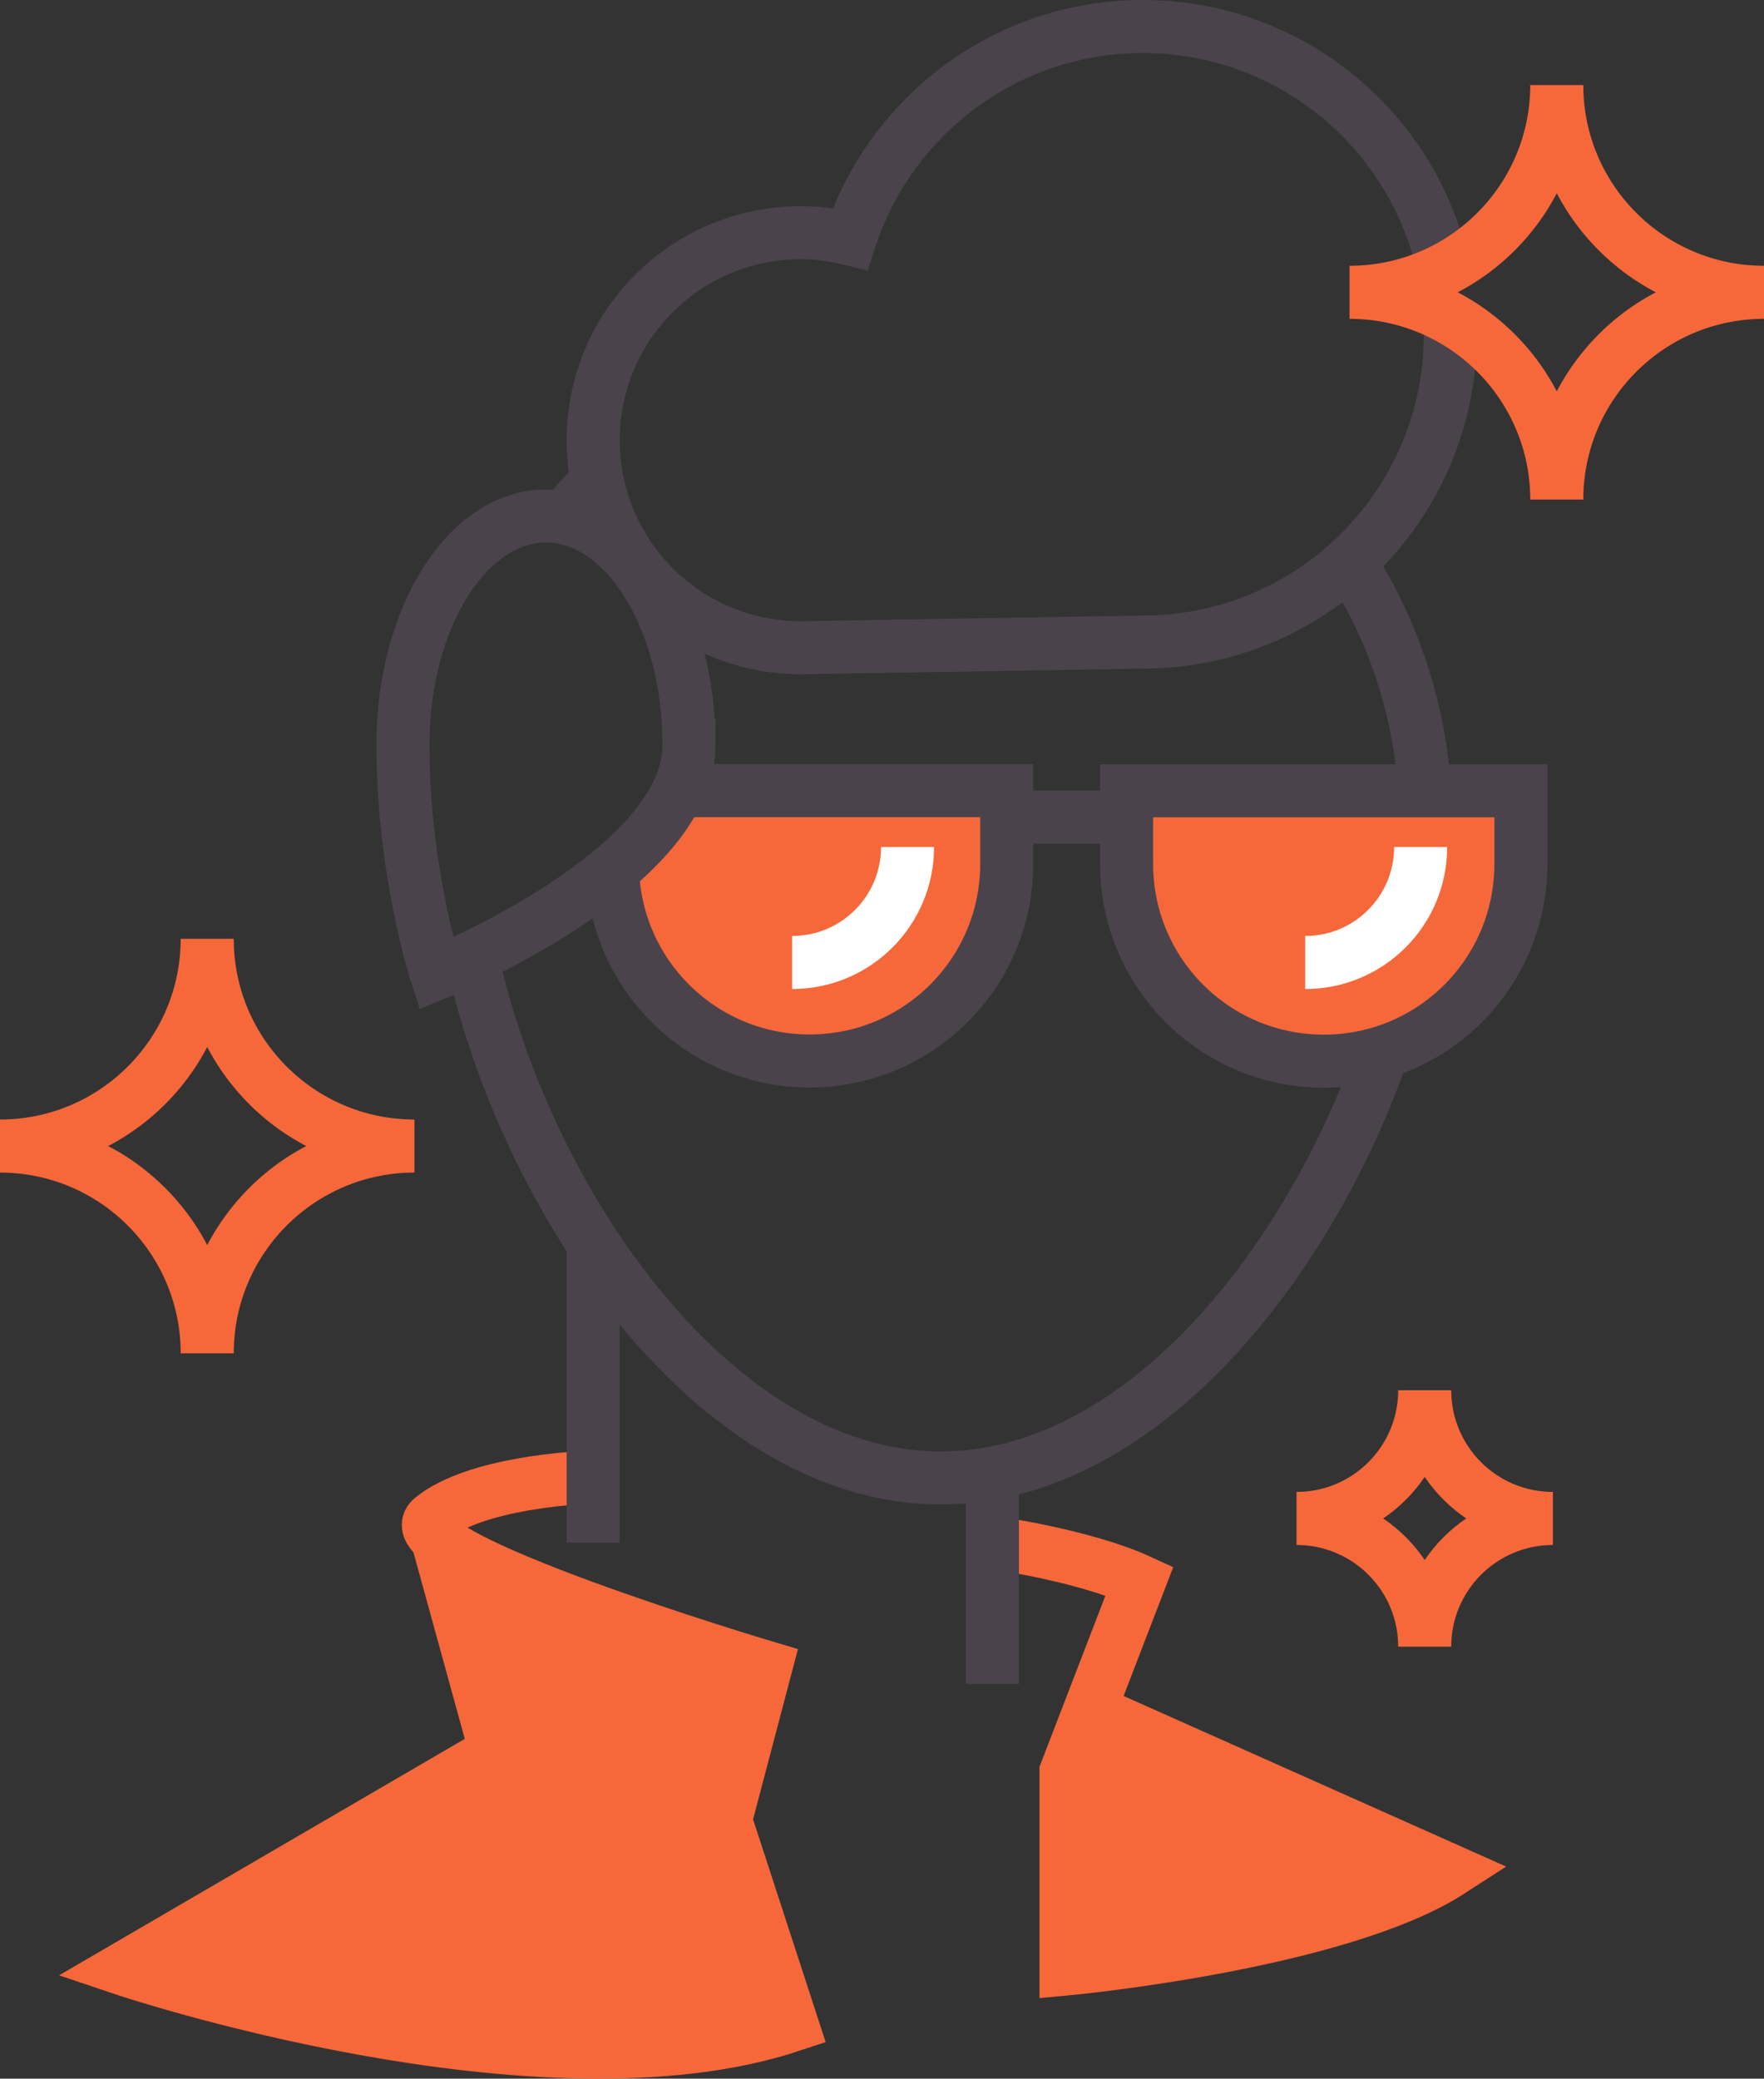 <?xml version="1.0" encoding="UTF-8"?>
<svg id="Capa_2" data-name="Capa 2" xmlns="http://www.w3.org/2000/svg" viewBox="0 0 99.77 117.55">
  <rect x="0" y="0" width="99.77" height="117.55" fill="#333333" stroke="none"/>
  <defs>
    <style>
      .cls-1 {
        stroke: #fff;
      }

      .cls-1, .cls-2, .cls-3 {
        fill: none;
        stroke-miterlimit: 10;
        stroke-width: 3px;
      }

      .cls-2 {
        stroke: #f6683a;
      }

      .cls-3 {
        stroke: #4a434b;
      }

      .cls-4 {
        fill: #f6683a;
      }
    </style>
  </defs>
  <g id="Capa_1-2" data-name="Capa 1">
    <g>
      <g>
        <g>
          <path class="cls-2" d="m56.13,87.23s5.14.71,8.32,2.17l-4.16,10.8v11.15s15.39-1.43,21.76-5.55l-20.41-9.1"/>
          <path class="cls-2" d="m24.41,85.86l3.63,13.19-21.09,12.29s23.59,7.95,37.86,3.19l-3.78-11.6,2.28-8.65s-21.39-6.37-18.88-8.42,8.43-2.29,8.43-2.29"/>
          <path class="cls-3" d="m33.78,27.2c-.67.67-1.29,1.36-1.88,2.1"/>
          <path class="cls-3" d="m26.45,52.95c2.71,14.24,13.66,30.63,26.76,30.63,10.99,0,20.47-11.55,24.84-23.67"/>
          <path class="cls-3" d="m76.33,31.79c2.42,3.77,3.94,8.17,4.25,12.92"/>
          <path class="cls-3" d="m81.65,15.25c-1.68-7.86-8.66-13.75-17.02-13.75-7.73,0-14.27,5.04-16.55,12.01-.89-.22-1.83-.35-2.79-.35-6.49,0-11.74,5.25-11.74,11.74,0,.79.08,1.56.23,2.3,1.07,5.38,5.81,9.43,11.51,9.43l19.34-.32c4.5,0,8.6-1.71,11.69-4.51h0c3.51-3.19,5.71-7.78,5.71-12.9,0-.3-.01-.6-.02-.9"/>
          <path class="cls-4" d="m34.64,48.85c0,6.16,4.99,11.15,11.15,11.15s11.15-4.99,11.15-11.15v-4.14h-18.12"/>
          <path class="cls-4" d="m67.9,44.72h18.12v4.14c0,6.16-4.99,11.15-11.15,11.15s-11.15-4.99-11.15-11.15v-4.14h4.17Z"/>
          <path class="cls-3" d="m34.64,48.85c0,6.16,4.99,11.15,11.15,11.15s11.15-4.99,11.15-11.15v-4.14h-18.12"/>
          <path class="cls-3" d="m67.9,44.72h18.12v4.14c0,6.16-4.99,11.15-11.15,11.15s-11.15-4.99-11.15-11.15v-4.14h4.17Z"/>
          <line class="cls-3" x1="56.93" y1="46.21" x2="62.88" y2="46.21"/>
          <line class="cls-3" x1="33.55" y1="70.31" x2="33.55" y2="87.23"/>
          <line class="cls-3" x1="56.13" y1="83.58" x2="56.13" y2="95.23"/>
          <path class="cls-1" d="m80.35,47.9c0,3.61-2.92,6.53-6.53,6.53"/>
          <path class="cls-1" d="m51.33,47.9c0,3.61-2.92,6.53-6.53,6.53"/>
          <path class="cls-3" d="m38.97,42.12c0,7.15-14.3,12.94-14.3,12.94,0,0-1.88-5.79-1.88-12.94s3.62-12.94,8.09-12.94,8.09,5.79,8.09,12.94Z"/>
        </g>
        <path class="cls-2" d="m11.72,53.09h0C11.72,59.56,6.47,64.81,0,64.81H0c6.47,0,11.72,5.25,11.72,11.72h0c0-6.47,5.25-11.72,11.72-11.72h0c-6.47,0-11.72-5.25-11.72-11.72Z"/>
        <path class="cls-2" d="m88.05,4.81h0c0,6.47-5.25,11.72-11.72,11.72h0c6.47,0,11.72,5.25,11.72,11.72h0c0-6.47,5.25-11.72,11.72-11.72h0c-6.47,0-11.72-5.25-11.72-11.72Z"/>
        <path class="cls-2" d="m80.58,78.62h0c0,4-3.24,7.25-7.25,7.25h0c4,0,7.25,3.24,7.25,7.25h0c0-4,3.24-7.25,7.25-7.25h0c-4,0-7.25-3.24-7.25-7.25Z"/>
      </g>
      <path class="cls-4" d="m25,88l3.04,11.05-21.09,12.29s23.72,8.55,37.86,3.19l-3.78-11.6,2.28-8.65-18.3-6.28Z"/>
      <polygon class="cls-4" points="66.17 99.81 61.21 97.8 61.21 110.24 81.15 106.33 66.17 99.81"/>
    </g>
  </g>
</svg>